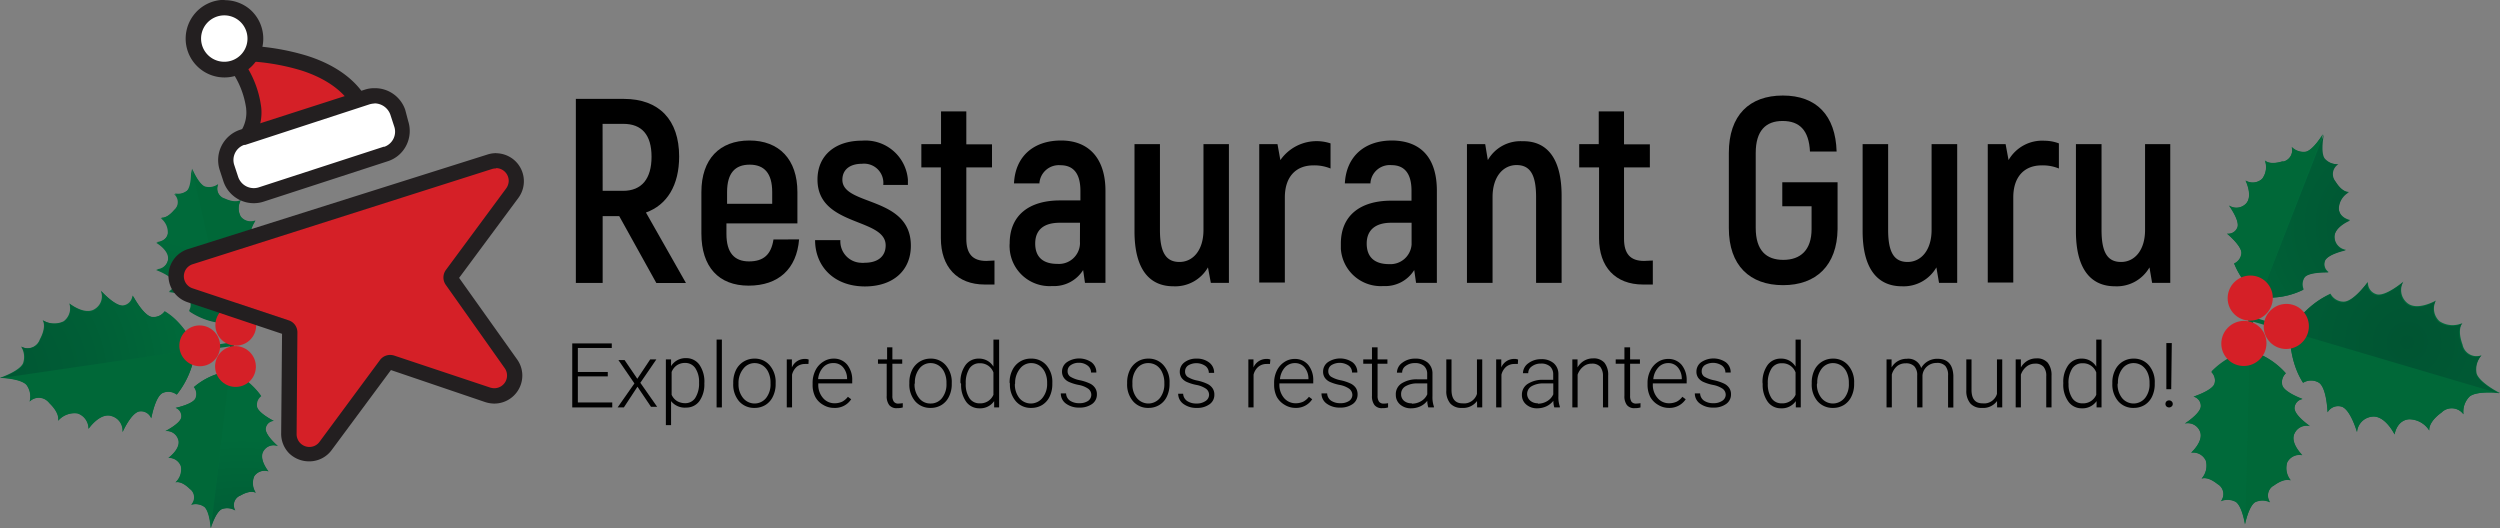 <svg id="Слой_1" data-name="Слой 1" xmlns="http://www.w3.org/2000/svg" xmlns:xlink="http://www.w3.org/1999/xlink" viewBox="0 0 312.45 66"><rect x="0" y="0" width="312.45" height="66" fill="#808080" stroke="none"/><defs><style>.cls-1{fill:#006a3a;}.cls-2{fill:url(#Безымянный_градиент);}.cls-3{fill:#006838;}.cls-4{fill:url(#Безымянный_градиент_2);}.cls-5{fill:url(#Безымянный_градиент_3);}.cls-6{fill:#d52027;}.cls-7{fill:url(#Безымянный_градиент_4);}.cls-8{fill:url(#Безымянный_градиент_5);}.cls-9{fill:url(#Безымянный_градиент_6);}.cls-10{fill:#231f20;}.cls-11{fill:#fff;}</style><radialGradient id="Безымянный_градиент" cx="1436.7" cy="2423.66" r="22.44" gradientTransform="matrix(-0.85, -0.67, 0.68, -0.86, -128.49, 3075)" gradientUnits="userSpaceOnUse"><stop offset="0" stop-color="#005432"/><stop offset="0.56" stop-color="#005e36"/><stop offset="1" stop-color="#006a3a"/></radialGradient><radialGradient id="Безымянный_градиент_2" cx="5338.78" cy="1999.81" r="22.44" gradientTransform="matrix(1.04, 0.34, -0.34, 1.04, -4566.59, -3821.34)" xlink:href="#Безымянный_градиент"/><radialGradient id="Безымянный_градиент_3" cx="4163.84" cy="3729.22" r="28.16" gradientTransform="matrix(0, 1.09, 1.09, -0.01, -3763.9, -4458.45)" xlink:href="#Безымянный_градиент"/><radialGradient id="Безымянный_градиент_4" cx="5138.97" cy="-285.56" r="20.28" gradientTransform="matrix(0.94, -0.54, -0.55, -0.95, -4970.92, 2555.53)" xlink:href="#Безымянный_градиент"/><radialGradient id="Безымянный_градиент_5" cx="937.53" cy="3270.32" r="20.28" gradientTransform="matrix(-1.07, 0.19, 0.19, 1.08, 412.17, -3633)" xlink:href="#Безымянный_градиент"/><radialGradient id="Безымянный_градиент_6" cx="3977.4" cy="-856.26" r="25.46" gradientTransform="matrix(-0.16, 1.08, -1.08, -0.16, -291.89, -4384.83)" xlink:href="#Безымянный_градиент"/></defs><title>pt_black_xmas</title><path class="cls-1" d="M291.18,34.09a1.2,1.2,0,0,1-.48-1.37c.27-.9,2.65-1.42,2.65-1.42a1.66,1.66,0,0,1-1.44-1.49c-.18-1.37,1.92-2.24,1.92-2.24s-1.4-.27-1.41-1.52a2.42,2.42,0,0,1,1.24-2s-.79.13-1.7-1.32a1.43,1.43,0,0,1,.13-2,1.33,1.33,0,0,1,.19-.14,2.07,2.07,0,0,1-1.73-.71c-.55-.8-.13-3-.13-3h0s-1.16,1.94-2.1,2.18a2.07,2.07,0,0,1-1.78-.59,1.46,1.46,0,0,1-1,1.81l-.2,0c-1.65.49-2.15-.13-2.15-.13a2.44,2.44,0,0,1-.34,2.29,1.73,1.73,0,0,1-2.08.22s1,2,0,2.94a1.67,1.67,0,0,1-2.07.18s1.45,2,1.05,2.81a1.21,1.21,0,0,1-1.27.71s1.86,1.53,1.8,2.45a1.52,1.52,0,0,1-.91,1.28,9.38,9.38,0,0,0,3.17,4.09l-1.47,3.76.2.08h0l.21.08,1.41-3.8a9.32,9.32,0,0,0,5.16-1,1.55,1.55,0,0,1,.16-1.55C288.76,34,291.18,34.09,291.18,34.09Z" transform="translate(-0.13 -0.08)"/><path class="cls-2" d="M290.57,16.87s-.45,2.21.09,3a2.08,2.08,0,0,0,1.73.73,1.45,1.45,0,0,0-.48,2,.83.83,0,0,0,.13.18c.9,1.46,1.68,1.33,1.68,1.33a2.43,2.43,0,0,0-1.28,2c0,1.25,1.4,1.54,1.4,1.54s-2.1.84-1.95,2.22a1.67,1.67,0,0,0,1.43,1.5s-2.39.49-2.67,1.4a1.19,1.19,0,0,0,.47,1.37s-2.42-.09-3,.63A1.52,1.52,0,0,0,288,36.3a9.7,9.7,0,0,1-5.38.91" transform="translate(-0.13 -0.08)"/><path class="cls-1" d="M296.08,35.3a1.47,1.47,0,0,0,1,1.53c1.1.43,3.43-1.56,3.43-1.56a2.09,2.09,0,0,0,.37,2.58c1.23,1.22,3.69-.21,3.69-.21a2.16,2.16,0,0,0,.44,2.58,3,3,0,0,0,2.89.23s-.74.68,0,2.7A1.79,1.79,0,0,0,310,44.56l.28-.08a2.66,2.66,0,0,0-.62,2.28c.37,1.17,2.9,2.44,2.9,2.44h0s-2.82-.33-3.78.43a2.67,2.67,0,0,0-.77,2.23,1.81,1.81,0,0,0-2.53-.41,1.86,1.86,0,0,0-.22.19c-1.75,1.27-1.52,2.25-1.52,2.25a3,3,0,0,0-2.53-1.41c-1.57.13-1.81,1.9-1.81,1.9s-1.23-2.54-2.93-2.21a2.1,2.1,0,0,0-1.77,1.91s-.83-2.94-2-3.2a1.52,1.52,0,0,0-1.68.73s-.09-3-1.06-3.69a1.9,1.9,0,0,0-2,0,11.75,11.75,0,0,1-1.64-6.31l-4.86-1.41.08-.25h0l.08-.27,4.84,1.5a12,12,0,0,1,4.93-4.4,1.86,1.86,0,0,0,1.66,1C294.3,37.77,296.08,35.3,296.08,35.3Z" transform="translate(-0.13 -0.08)"/><path class="cls-3" d="M312.57,49.2s-2.82-.33-3.78.43a2.67,2.67,0,0,0-.77,2.23,1.81,1.81,0,0,0-2.53-.41,1.86,1.86,0,0,0-.22.19c-1.75,1.27-1.52,2.25-1.52,2.25a3,3,0,0,0-2.53-1.41c-1.57.13-1.81,1.9-1.81,1.9s-1.23-2.54-2.93-2.21a2.08,2.08,0,0,0-1.76,1.91s-.83-2.94-2-3.2a1.52,1.52,0,0,0-1.68.73s-.09-3-1.06-3.69a1.9,1.9,0,0,0-2,0c-1.83-2.65-1.64-6.54-1.64-6.54" transform="translate(-0.13 -0.08)"/><path class="cls-3" d="M290.44,16.85s-1.16,1.94-2.1,2.18a2.07,2.07,0,0,1-1.78-.59,1.46,1.46,0,0,1-1,1.81l-.2,0c-1.65.49-2.15-.13-2.15-.13a2.44,2.44,0,0,1-.34,2.29,1.73,1.73,0,0,1-2.08.22s1,2,0,2.94a1.67,1.67,0,0,1-2.07.18s1.45,1.95,1,2.81a1.21,1.21,0,0,1-1.27.71s1.86,1.53,1.8,2.45a1.52,1.52,0,0,1-.91,1.28,9.67,9.67,0,0,0,3.27,4.2" transform="translate(-0.13 -0.08)"/><path class="cls-1" d="M274.27,49.66a1.19,1.19,0,0,1,.91,1.13c.05.94-2,2.23-2,2.23a1.64,1.64,0,0,1,1.86.91c.61,1.24-1.07,2.74-1.07,2.74a1.73,1.73,0,0,1,1.84,1,2.43,2.43,0,0,1-.54,2.25s.69-.39,2,.67a1.43,1.43,0,0,1,.55,1.95.8.8,0,0,1-.13.19,2.14,2.14,0,0,1,1.88.1c.79.57,1.13,2.79,1.13,2.79h0s.44-2.21,1.25-2.75a2.14,2.14,0,0,1,1.88,0,1.45,1.45,0,0,1,.32-2l.2-.12c1.39-1,2.07-.61,2.07-.61a2.39,2.39,0,0,1-.44-2.26,1.74,1.74,0,0,1,1.88-.9s-1.62-1.56-.94-2.77a1.66,1.66,0,0,1,1.89-.86s-2-1.35-1.92-2.29a1.2,1.2,0,0,1,1-1.09s-2.28-.82-2.53-1.71a1.53,1.53,0,0,1,.44-1.5,9.3,9.3,0,0,0-4.37-2.8l.13-4h-.44l-.06,4a9.6,9.6,0,0,0-4.55,2.65,1.5,1.5,0,0,1,.38,1.52C276.57,48.92,274.27,49.66,274.27,49.66Z" transform="translate(-0.13 -0.08)"/><path class="cls-3" d="M280.72,65.58s.44-2.21,1.25-2.75a2.14,2.14,0,0,1,1.88,0,1.45,1.45,0,0,1,.32-2l.2-.12c1.39-1,2.07-.61,2.07-.61a2.39,2.39,0,0,1-.44-2.26,1.74,1.74,0,0,1,1.88-.9s-1.62-1.56-.94-2.77a1.66,1.66,0,0,1,1.89-.86s-2-1.35-1.92-2.29a1.2,1.2,0,0,1,1-1.09s-2.28-.82-2.53-1.71a1.53,1.53,0,0,1,.44-1.5,9.62,9.62,0,0,0-4.54-2.85" transform="translate(-0.13 -0.08)"/><path class="cls-4" d="M280.72,65.58s-.34-2.22-1.13-2.79a2.14,2.14,0,0,0-1.88-.1,1.43,1.43,0,0,0-.22-2,1.37,1.37,0,0,0-.2-.13c-1.35-1.06-2-.67-2-.67a2.43,2.43,0,0,0,.54-2.25,1.73,1.73,0,0,0-1.84-1s1.68-1.5,1.07-2.74A1.64,1.64,0,0,0,273.2,53s2.07-1.29,2-2.23a1.19,1.19,0,0,0-.91-1.13s2.3-.74,2.6-1.62a1.5,1.5,0,0,0-.38-1.52,9.94,9.94,0,0,1,4.75-2.7" transform="translate(-0.13 -0.08)"/><path class="cls-5" d="M312.49,49.26S310,48,309.6,46.83a2.66,2.66,0,0,1,.61-2.28,1.8,1.8,0,0,1-2.32-1,2.45,2.45,0,0,1-.08-.29c-.74-2,0-2.7,0-2.7a3,3,0,0,1-2.89-.23,2.16,2.16,0,0,1-.43-2.57s-2.46,1.43-3.69.21a2.09,2.09,0,0,1-.37-2.58s-2.34,2-3.44,1.56a1.5,1.5,0,0,1-1-1.53s-1.78,2.47-3,2.47a1.86,1.86,0,0,1-1.66-1c-3,1.19-5.08,4.62-5.08,4.62" transform="translate(-0.13 -0.08)"/><ellipse class="cls-6" cx="280.57" cy="43" rx="2.83" ry="2.81" transform="translate(37.13 189.1) rotate(-39.71)"/><ellipse class="cls-6" cx="281.36" cy="37.34" rx="2.83" ry="2.81" transform="translate(40.93 188.29) rotate(-39.71)"/><ellipse class="cls-6" cx="285.88" cy="40.88" rx="2.83" ry="2.81" transform="translate(39.7 192) rotate(-39.71)"/><path class="cls-1" d="M21.23,36.49a1.07,1.07,0,0,0,.61-1.16c-.12-.83-2.19-1.61-2.19-1.61a1.5,1.5,0,0,0,1.49-1.14c.33-1.2-1.43-2.25-1.43-2.25s1.28-.06,1.46-1.18a2.18,2.18,0,0,0-.88-1.9s.69.22,1.7-1a1.31,1.31,0,0,0,.15-1.85,1.06,1.06,0,0,0-.15-.15,1.88,1.88,0,0,0,1.64-.42c.6-.64.51-2.68.51-2.68h0s.78,1.89,1.59,2.23a1.89,1.89,0,0,0,1.67-.3,1.32,1.32,0,0,0,.66,1.75l.17.06c1.42.65,2,.17,2,.17a2.14,2.14,0,0,0,0,2.08,1.58,1.58,0,0,0,1.83.48s-1.16,1.67-.35,2.63a1.51,1.51,0,0,0,1.83.43s-1.6,1.61-1.36,2.41a1.1,1.1,0,0,0,1,.8s-1.86,1.12-1.93,2A1.37,1.37,0,0,0,32,37.14a8.59,8.59,0,0,1-3.37,3.26L29.4,44h-.18L29,44l-.76-3.58a8.57,8.57,0,0,1-4.48-1.53,1.37,1.37,0,0,0,0-1.41C23.4,36.75,21.23,36.49,21.23,36.49Z" transform="translate(-0.13 -0.08)"/><path class="cls-7" d="M24,21.21s.11,2-.48,2.69a1.92,1.92,0,0,1-1.64.44,1.3,1.3,0,0,1,.17,1.83,1.37,1.37,0,0,1-.17.17c-1,1.19-1.68,1-1.68,1a2.2,2.2,0,0,1,.9,1.89c-.17,1.13-1.45,1.2-1.45,1.2s1.77,1,1.45,2.24a1.5,1.5,0,0,1-1.47,1.16s2.07.74,2.21,1.58a1.09,1.09,0,0,1-.6,1.17s2.18.23,2.6,1A1.35,1.35,0,0,1,23.8,39a8.86,8.86,0,0,0,4.7,1.52" transform="translate(-0.13 -0.08)"/><path class="cls-1" d="M16.68,37a1.35,1.35,0,0,1-1.08,1.24c-1,.23-2.88-1.84-2.88-1.84a1.85,1.85,0,0,1-.67,2.25c-1.26.94-3.26-.66-3.26-.66a2,2,0,0,1-.72,2.25,2.74,2.74,0,0,1-2.62-.15s.57.71-.35,2.42A1.63,1.63,0,0,1,3,43.5l-.24-.11A2.39,2.39,0,0,1,3,45.5c-.48,1-2.9,1.81-2.9,1.81h0s2.55.06,3.32.87a2.42,2.42,0,0,1,.4,2.1,1.62,1.62,0,0,1,2.3,0,1.71,1.71,0,0,1,.18.2c1.41,1.37,1.07,2.21,1.07,2.21a2.71,2.71,0,0,1,2.45-.93,2,2,0,0,1,1.36,1.93s1.44-2.11,2.92-1.59a1.88,1.88,0,0,1,1.33,2s1.11-2.52,2.18-2.6a1.37,1.37,0,0,1,1.41.87s.48-2.71,1.42-3.16a1.74,1.74,0,0,1,1.77.2,10.75,10.75,0,0,0,2.29-5.43l4.53-.63v-.23h0v-.25l-4.52.71A10.76,10.76,0,0,0,20.7,39a1.72,1.72,0,0,1-1.62.71C18,39.43,16.68,37,16.68,37Z" transform="translate(-0.13 -0.08)"/><path class="cls-3" d="M.13,47.28s2.55.06,3.32.87a2.42,2.42,0,0,1,.4,2.1,1.62,1.62,0,0,1,2.3,0,1.71,1.71,0,0,1,.18.2c1.41,1.37,1.07,2.21,1.07,2.21a2.71,2.71,0,0,1,2.45-.93,2,2,0,0,1,1.36,1.93s1.44-2.11,2.92-1.59a1.88,1.88,0,0,1,1.33,2s1.11-2.52,2.18-2.6a1.37,1.37,0,0,1,1.41.87s.48-2.71,1.42-3.16a1.74,1.74,0,0,1,1.77.2,11.06,11.06,0,0,0,2.31-5.63" transform="translate(-0.13 -0.08)"/><path class="cls-3" d="M24.13,21.21s.78,1.89,1.59,2.23a1.89,1.89,0,0,0,1.67-.3,1.32,1.32,0,0,0,.66,1.75l.17.06c1.42.65,2,.17,2,.17a2.14,2.14,0,0,0,0,2.08,1.58,1.58,0,0,0,1.83.48s-1.16,1.67-.35,2.63a1.51,1.51,0,0,0,1.83.43s-1.59,1.55-1.35,2.35a1.1,1.1,0,0,0,1,.8s-1.86,1.12-1.93,2A1.37,1.37,0,0,0,32,37.14a8.75,8.75,0,0,1-3.52,3.33" transform="translate(-0.13 -0.08)"/><path class="cls-1" d="M34.32,52.67a1.08,1.08,0,0,0-1,.89c-.17.84,1.52,2.26,1.52,2.26a1.46,1.46,0,0,0-1.77.57c-.71,1,.59,2.59.59,2.59a1.56,1.56,0,0,0-1.77.62,2.17,2.17,0,0,0,.2,2.08s-.58-.44-1.92.33a1.31,1.31,0,0,0-.76,1.68,1.14,1.14,0,0,0,.1.19,1.94,1.94,0,0,0-1.69-.16c-.78.41-1.37,2.36-1.37,2.36h0s-.11-2-.77-2.63A1.91,1.91,0,0,0,24,63.17a1.31,1.31,0,0,0,0-1.85l-.18-.15c-1.12-1.09-1.78-.8-1.78-.8a2.18,2.18,0,0,0,.69-2,1.59,1.59,0,0,0-1.57-1.06s1.65-1.18,1.21-2.35a1.51,1.51,0,0,0-1.59-1s2-1,2-1.8a1.09,1.09,0,0,0-.72-1.1s2.14-.44,2.49-1.2a1.39,1.39,0,0,0-.2-1.4,8.4,8.4,0,0,1,4.27-1.94L29,42.9h.4L29,46.51a8.81,8.81,0,0,1,3.73,3,1.36,1.36,0,0,0-.53,1.31C32.36,51.71,34.32,52.67,34.32,52.67Z" transform="translate(-0.13 -0.08)"/><path class="cls-3" d="M26.49,66.07s-.11-2-.77-2.63a1.91,1.91,0,0,0-1.67-.28,1.31,1.31,0,0,0,0-1.85l-.18-.15c-1.12-1.09-1.78-.8-1.78-.8a2.18,2.18,0,0,0,.69-2,1.59,1.59,0,0,0-1.57-1.06s1.65-1.18,1.21-2.35a1.51,1.51,0,0,0-1.59-1s2-1,2-1.8a1.09,1.09,0,0,0-.72-1.1s2.14-.44,2.49-1.2a1.39,1.39,0,0,0-.2-1.4,8.66,8.66,0,0,1,4.44-2" transform="translate(-0.13 -0.08)"/><path class="cls-8" d="M26.49,66.07s.59-2,1.37-2.36a1.94,1.94,0,0,1,1.69.16A1.29,1.29,0,0,1,30,62.09l.2-.09c1.34-.77,1.92-.33,1.92-.33a2.17,2.17,0,0,1-.2-2.08A1.56,1.56,0,0,1,33.7,59s-1.3-1.57-.6-2.59a1.48,1.48,0,0,1,1.78-.57s-1.69-1.42-1.52-2.26a1.08,1.08,0,0,1,1-.89s-2-1-2.1-1.79a1.35,1.35,0,0,1,.52-1.3,9,9,0,0,0-3.89-3" transform="translate(-0.13 -0.08)"/><path class="cls-9" d="M.19,47.34s2.42-.81,2.9-1.8a2.41,2.41,0,0,0-.25-2.12,1.63,1.63,0,0,0,2.21-.64,2.56,2.56,0,0,0,.11-.24c.92-1.71.35-2.42.35-2.42a2.74,2.74,0,0,0,2.62.17,2,2,0,0,0,.72-2.21s2,1.6,3.26.67a1.87,1.87,0,0,0,.67-2.3s1.83,2.08,2.88,1.84a1.35,1.35,0,0,0,1.12-1.21s1.27,2.45,2.32,2.6a1.73,1.73,0,0,0,1.62-.7c2.54,1.45,3.93,4.78,3.93,4.78" transform="translate(-0.13 -0.08)"/><ellipse class="cls-6" cx="29.56" cy="45.89" rx="2.54" ry="2.56" transform="translate(-23.25 31.51) rotate(-42.03)"/><ellipse class="cls-6" cx="29.6" cy="40.73" rx="2.54" ry="2.56" transform="translate(-19.79 30.21) rotate(-42.03)"/><ellipse class="cls-6" cx="25.09" cy="43.31" rx="2.54" ry="2.56" transform="translate(-22.67 27.85) rotate(-42.03)"/><path class="cls-6" d="M38.77,56.83a2.53,2.53,0,0,1-2.55-2.56l.11-12.69a.62.62,0,0,0-.44-.61l-12-4a2.53,2.53,0,0,1,0-4.83L61.35,20.3a2.59,2.59,0,0,1,.78-.12,2.55,2.55,0,0,1,2.26,1.41,2.5,2.5,0,0,1-.23,2.65l-7.55,10.2a.66.66,0,0,0,0,.74L64,45.51a2.48,2.48,0,0,1,.19,2.63A2.5,2.5,0,0,1,61.1,49.4l-12-4H48.9a.64.64,0,0,0-.51.26L40.77,55.8A2.46,2.46,0,0,1,38.77,56.83Z" transform="translate(-0.13 -0.08)"/><path class="cls-10" d="M62.13,21.09a1.6,1.6,0,0,1,1.58,1.61,1.66,1.66,0,0,1-.32.93l-7.54,10.2a1.59,1.59,0,0,0,0,1.86L63.2,46.08a1.59,1.59,0,0,1-1.28,2.52,1.88,1.88,0,0,1-.52-.08l-12-4a1.81,1.81,0,0,0-.51-.08,1.58,1.58,0,0,0-1.28.65l-7.54,10.2a1.55,1.55,0,0,1-1.27.65,1.6,1.6,0,0,1-1.6-1.58v0l.1-12.69a1.57,1.57,0,0,0-1.11-1.56l-12-4a1.58,1.58,0,0,1-1-2,1.56,1.56,0,0,1,1-1L61.63,21.2a1.68,1.68,0,0,1,.5-.07m0-1.91h0a3.57,3.57,0,0,0-1.07.17L23.63,31.21a3.49,3.49,0,0,0-.06,6.64L35.38,41.8l-.11,12.46a3.48,3.48,0,0,0,1,2.48,3.58,3.58,0,0,0,2.51,1,3.46,3.46,0,0,0,2.8-1.41l7.41-10,11.77,4a3.87,3.87,0,0,0,1.12.19A3.51,3.51,0,0,0,65.41,47,3.46,3.46,0,0,0,64.76,45L57.51,34.81l7.41-10a3.5,3.5,0,0,0-.73-4.89,3.56,3.56,0,0,0-2.06-.69Z" transform="translate(-0.13 -0.08)"/><path class="cls-6" d="M32,18.29A1,1,0,0,1,31,17.24a1,1,0,0,1,.12-.41,5.32,5.32,0,0,0,.7-3.2,11.74,11.74,0,0,0-2-5.34,1,1,0,0,1,.28-1.39,1,1,0,0,1,.5-.16h0A28.84,28.84,0,0,1,38.11,8c5.75,1.83,7,5.18,7.11,5.32a1,1,0,0,1,0,.77.89.89,0,0,1-.58.49l-12.33,3.7A.87.87,0,0,1,32,18.29Z" transform="translate(-0.13 -0.08)"/><path class="cls-10" d="M30.52,7.71a27.81,27.81,0,0,1,7.25,1.17c5.36,1.71,6.48,4.74,6.48,4.74l-12.33,3.7a6.12,6.12,0,0,0,.86-3.79,12.68,12.68,0,0,0-2.27-5.82m0-1.93A1.92,1.92,0,0,0,28.57,7.7,1.9,1.9,0,0,0,29,8.86a10.86,10.86,0,0,1,1.9,4.8.08.08,0,0,0,0,.07,4.29,4.29,0,0,1-.57,2.6,1.92,1.92,0,0,0,1.66,2.92,1.55,1.55,0,0,0,.56-.08l12.33-3.7a1.92,1.92,0,0,0,1.29-2.4s0-.08,0-.12c-.14-.41-1.62-4-7.7-5.91a29.72,29.72,0,0,0-7.83-1.26Z" transform="translate(-0.13 -0.08)"/><path class="cls-11" d="M31.85,24.56A3,3,0,0,1,29,22.48l-.47-1.39a3,3,0,0,1,1.89-3.79l0,0L46,12.22a2.72,2.72,0,0,1,.94-.15,3,3,0,0,1,2.85,2l.47,1.44a3,3,0,0,1-.17,2.31,3,3,0,0,1-1.76,1.5L32.78,24.41A3,3,0,0,1,31.85,24.56Z" transform="translate(-0.13 -0.08)"/><path class="cls-10" d="M46.92,13a2.11,2.11,0,0,1,2,1.42l.47,1.44a2,2,0,0,1-1.21,2.56l-.1,0L32.49,23.49a2.06,2.06,0,0,1-2.6-1.32l-.47-1.43a2,2,0,0,1,1.22-2.55l.14,0,15.5-5.06a2.32,2.32,0,0,1,.64-.11m0-1.92h0a3.75,3.75,0,0,0-1.24.2l-15.55,5a4,4,0,0,0-2.55,5l.47,1.44a4,4,0,0,0,5,2.55L48.6,20.23a3.92,3.92,0,0,0,2.32-2,4,4,0,0,0,.23-3l-.38-1.44a4,4,0,0,0-3.85-2.69Z" transform="translate(-0.13 -0.08)"/><path class="cls-11" d="M28.21,8.79a3.87,3.87,0,0,1,0-7.74h0a3.9,3.9,0,0,1,2.48.9,3.86,3.86,0,0,1-2.47,6.84Z" transform="translate(-0.13 -0.08)"/><path class="cls-10" d="M28.2,2a2.9,2.9,0,1,1-2.23,1A2.93,2.93,0,0,1,28.2,2m0-1.94h0a4.85,4.85,0,1,0,3.12,1.15A4.88,4.88,0,0,0,28.2.1Z" transform="translate(-0.13 -0.08)"/><path d="M77.52,27.09H75.45v8.35H72.1v-23h6c4.41,0,6.91,2.63,6.91,7.2,0,3.59-1.51,6.06-4.15,7l5,8.81H82.16Zm-2.07-3.16H78c2.34,0,3.56-1.52,3.56-4.26s-1.22-4.11-3.52-4.11h-2.6Z" transform="translate(-0.13 -0.08)"/><path d="M100,30c-.3,3.68-2.56,5.78-6.31,5.78s-5.9-2.36-5.9-6.51V24.09c0-4.13,2.28-6.45,6-6.45s6,2.36,6,6.45V28H90.92v1.32c0,2.36,1,3.43,2.82,3.43s2.77-.85,3.06-2.74Zm-9-5.93v1.48h5.64V24.09c0-2.37-1-3.43-2.82-3.43S91,21.71,91,24.09Z" transform="translate(-0.13 -0.08)"/><path d="M102,30.09h3.16a2.68,2.68,0,0,0,2.51,2.83h.06a1.77,1.77,0,0,0,.46,0c1.68,0,2.63-.82,2.63-2.17,0-3.49-8.52-2.31-8.52-8.23,0-3,2.2-4.86,5.56-4.86a5.32,5.32,0,0,1,5.74,4.87c0,.22,0,.44,0,.66h-3.08a2.4,2.4,0,0,0-2.13-2.64,2.44,2.44,0,0,0-.54,0c-1.52,0-2.44.75-2.44,2,0,3.3,8.56,2,8.56,8.24,0,3.06-2.17,5.09-5.77,5.09C104.28,35.86,102,33.3,102,30.09Z" transform="translate(-0.13 -0.08)"/><path d="M124.42,32.64v3h-1.21c-3.45,0-5.49-2.2-5.49-5.78V21h-2.44V18.09h2.46V14h3.16v4.12h3.21V21H120.9v8.92c0,1.88.78,2.77,2.49,2.77Z" transform="translate(-0.13 -0.08)"/><path d="M138.29,23.92V35.43h-2.56l-.23-1.6a4.29,4.29,0,0,1-3.86,2,5,5,0,0,1-5.32-4.64v-.06a3.31,3.31,0,0,1,0-.63c0-3.55,2.47-5.37,6.29-5.37h2.55v-1.2c0-2-.75-3.2-2.5-3.2a2.43,2.43,0,0,0-2.62,2.2h0V23h-3.18c.15-3.32,2.39-5.36,5.89-5.36S138.29,19.93,138.29,23.92Zm-3.18,4h-2.53c-2,0-3.07.89-3.07,2.6s1,2.54,2.77,2.54a2.63,2.63,0,0,0,2.82-2.41h0a2,2,0,0,0,0-.35Z" transform="translate(-0.13 -0.08)"/><path d="M153.72,18.09V35.43h-2.26l-.36-1.93a4.72,4.72,0,0,1-4.32,2.36c-3,0-4.86-2.13-4.86-6.87V18.09h3.18V28.82c0,2.82.76,4,2.44,4s3-1.45,3-4V18.09Z" transform="translate(-0.13 -0.08)"/><path d="M166.42,18v3.14a5.29,5.29,0,0,0-2.15-.39c-2.17,0-3.56,1.42-3.56,4V35.39h-3.2V18.09h2.28l.36,2A5.52,5.52,0,0,1,166.42,18Z" transform="translate(-0.13 -0.08)"/><path d="M179.71,23.92V35.43h-2.6l-.23-1.6a4.26,4.26,0,0,1-3.85,2,5,5,0,0,1-5.32-4.65h0v-.65c0-3.55,2.47-5.37,6.29-5.37h2.54V23.92c0-2-.76-3.2-2.5-3.2a2.42,2.42,0,0,0-2.63,2.19V23h-3.2c.17-3.32,2.41-5.36,5.9-5.36C177.82,17.67,179.71,19.93,179.71,23.92Zm-3.19,4H174c-1.94,0-3.06.89-3.06,2.6s1,2.57,2.79,2.57a2.65,2.65,0,0,0,2.82-2.44V27.92Z" transform="translate(-0.13 -0.08)"/><path d="M195.3,24.54V35.43h-3.19V24.71c0-2.82-.76-4-2.44-4s-3,1.45-3,4V35.43h-3.2V18.09h2.28l.33,2a4.69,4.69,0,0,1,4.32-2.36C193.42,17.67,195.3,19.8,195.3,24.54Z" transform="translate(-0.13 -0.08)"/><path d="M206.7,32.64v3h-1.22c-3.46,0-5.5-2.2-5.5-5.78V21H197.5V18.09h2.44V14h3.16v4.12h3.23V21H203.1v8.92c0,1.88.79,2.77,2.5,2.77Z" transform="translate(-0.13 -0.08)"/><path d="M216.2,28.59v-9.4c0-4.71,2.57-7.17,6.75-7.17s6.59,2.46,6.72,7h-3.33c-.13-2.68-1.32-3.82-3.42-3.82s-3.36,1.21-3.36,4v9.36c0,2.82,1.31,4,3.45,4s3.53-1.22,3.53-3.85V25.86h-3.66v-3h6.91v5.86c-.06,4.52-2.66,7-6.81,7S216.2,33.27,216.2,28.59Z" transform="translate(-0.13 -0.08)"/><path d="M244.74,18.09V35.43h-2.27l-.33-1.93a4.72,4.72,0,0,1-4.31,2.36c-3,0-4.91-2.13-4.91-6.9V18.09h3.19V28.82c0,2.82.76,4,2.43,4s3-1.45,3-4V18.09Z" transform="translate(-0.13 -0.08)"/><path d="M257.45,18v3.14a5.26,5.26,0,0,0-2.15-.39c-2.17,0-3.55,1.42-3.55,4V35.39h-3.19V18.09h2.23l.37,2a4.84,4.84,0,0,1,4.51-2.42A5.11,5.11,0,0,1,257.45,18Z" transform="translate(-0.13 -0.08)"/><path d="M271.37,18.09V35.43H269.1l-.33-1.93a4.7,4.7,0,0,1-4.31,2.36c-3,0-4.88-2.13-4.88-6.87V18.09h3.2V28.82c0,2.82.75,4,2.44,4s3-1.45,3-4V18.09Z" transform="translate(-0.13 -0.08)"/><path d="M76.09,47.12H72.35v3.26h4.3V51h-5V43h4.94v.57H72.35v3h3.74Z" transform="translate(-0.13 -0.08)"/><path d="M79.78,47.42,81.39,45h.77l-2,2.92,2.1,3h-.77l-1.69-2.51L78.1,51h-.78l2.1-3-2-2.92h.77Z" transform="translate(-0.13 -0.08)"/><path d="M88.16,48a3.6,3.6,0,0,1-.62,2.21,2,2,0,0,1-1.64.81A2.19,2.19,0,0,1,84,50.21v3h-.65V45H84l0,.84a2.12,2.12,0,0,1,1.86-1,2,2,0,0,1,1.67.81A3.7,3.7,0,0,1,88.16,48Zm-.66-.11a3.08,3.08,0,0,0-.47-1.8,1.51,1.51,0,0,0-1.3-.65,1.79,1.79,0,0,0-1,.29,1.82,1.82,0,0,0-.66.84v2.85a1.77,1.77,0,0,0,.67.78,2,2,0,0,0,1,.27A1.48,1.48,0,0,0,87,49.85,3.32,3.32,0,0,0,87.5,47.93Z" transform="translate(-0.13 -0.08)"/><path d="M90.35,51h-.66V42.52h.66Z" transform="translate(-0.13 -0.08)"/><path d="M91.77,47.9a3.53,3.53,0,0,1,.33-1.55,2.54,2.54,0,0,1,2.31-1.45,2.43,2.43,0,0,1,1.92.84,3.18,3.18,0,0,1,.74,2.2v.14a3.43,3.43,0,0,1-.34,1.55,2.47,2.47,0,0,1-.93,1.06,2.55,2.55,0,0,1-1.38.37,2.48,2.48,0,0,1-1.92-.83,3.19,3.19,0,0,1-.73-2.2Zm.66.18A2.65,2.65,0,0,0,93,49.82a1.85,1.85,0,0,0,2.88,0,2.74,2.74,0,0,0,.55-1.8V47.9a3,3,0,0,0-.25-1.25,2,2,0,0,0-.71-.88,1.85,1.85,0,0,0-1-.31,1.76,1.76,0,0,0-1.43.69A2.79,2.79,0,0,0,92.43,48Z" transform="translate(-0.13 -0.08)"/><path d="M101.17,45.57a3.19,3.19,0,0,0-.45,0,1.61,1.61,0,0,0-1,.34,1.9,1.9,0,0,0-.6,1V51h-.66V45h.64l0,1a1.74,1.74,0,0,1,1.67-1.06,1,1,0,0,1,.43.08Z" transform="translate(-0.13 -0.08)"/><path d="M104.4,51.06a2.56,2.56,0,0,1-1.37-.37,2.51,2.51,0,0,1-1-1,3.22,3.22,0,0,1-.34-1.5v-.23a3.48,3.48,0,0,1,.33-1.54A2.64,2.64,0,0,1,103,45.3a2.33,2.33,0,0,1,1.29-.4,2.14,2.14,0,0,1,1.71.74,3,3,0,0,1,.64,2V48h-4.24v.12a2.48,2.48,0,0,0,.58,1.69,1.86,1.86,0,0,0,1.46.67,2.27,2.27,0,0,0,.93-.19,2.2,2.2,0,0,0,.73-.62l.41.31A2.39,2.39,0,0,1,104.4,51.06Zm-.12-5.6A1.65,1.65,0,0,0,103,46a2.48,2.48,0,0,0-.62,1.46H106V47.4a2.2,2.2,0,0,0-.49-1.4A1.5,1.5,0,0,0,104.28,45.46Z" transform="translate(-0.13 -0.08)"/><path d="M111.66,43.49V45h1.23v.54h-1.23v4a1.24,1.24,0,0,0,.18.74.67.67,0,0,0,.59.24,5.17,5.17,0,0,0,.53-.05l0,.53a2.2,2.2,0,0,1-.7.09,1.16,1.16,0,0,1-1-.39,1.82,1.82,0,0,1-.31-1.16v-4h-1.09V45H111V43.49Z" transform="translate(-0.13 -0.08)"/><path d="M113.78,47.9a3.53,3.53,0,0,1,.33-1.55,2.54,2.54,0,0,1,2.31-1.45,2.43,2.43,0,0,1,1.92.84,3.18,3.18,0,0,1,.74,2.2v.14a3.43,3.43,0,0,1-.34,1.55,2.47,2.47,0,0,1-.93,1.06,2.55,2.55,0,0,1-1.38.37,2.47,2.47,0,0,1-1.92-.83,3.19,3.19,0,0,1-.73-2.2Zm.65.18a2.65,2.65,0,0,0,.56,1.74,1.74,1.74,0,0,0,1.44.69,1.76,1.76,0,0,0,1.44-.69,2.74,2.74,0,0,0,.55-1.8V47.9a3,3,0,0,0-.25-1.25,2,2,0,0,0-.71-.88,1.85,1.85,0,0,0-1-.31,1.74,1.74,0,0,0-1.43.69,2.8,2.8,0,0,0-.56,1.81Z" transform="translate(-0.13 -0.08)"/><path d="M120.17,47.93a3.56,3.56,0,0,1,.62-2.21,2,2,0,0,1,1.67-.82,2.07,2.07,0,0,1,1.83,1V42.52H125V51h-.62l0-.79a2.11,2.11,0,0,1-1.85.9,2,2,0,0,1-1.65-.82,3.6,3.6,0,0,1-.63-2.23Zm.66.11a3.08,3.08,0,0,0,.46,1.8,1.48,1.48,0,0,0,1.28.65,1.77,1.77,0,0,0,1.72-1.07V46.63a1.75,1.75,0,0,0-1.71-1.15,1.48,1.48,0,0,0-1.29.65A3.34,3.34,0,0,0,120.83,48Z" transform="translate(-0.13 -0.08)"/><path d="M126.31,47.9a3.4,3.4,0,0,1,.34-1.55A2.51,2.51,0,0,1,129,44.9a2.43,2.43,0,0,1,1.92.84,3.18,3.18,0,0,1,.73,2.2v.14a3.56,3.56,0,0,1-.33,1.55,2.47,2.47,0,0,1-.93,1.06,2.59,2.59,0,0,1-1.38.37,2.45,2.45,0,0,1-1.92-.83,3.2,3.2,0,0,1-.74-2.2Zm.66.18a2.7,2.7,0,0,0,.55,1.74,1.86,1.86,0,0,0,2.89,0A2.74,2.74,0,0,0,131,48V47.9a3,3,0,0,0-.25-1.25,2.09,2.09,0,0,0-.71-.88,1.85,1.85,0,0,0-1-.31,1.74,1.74,0,0,0-1.43.69A2.8,2.8,0,0,0,127,48Z" transform="translate(-0.13 -0.08)"/><path d="M136.52,49.44a.94.94,0,0,0-.39-.78,3.07,3.07,0,0,0-1.18-.47,5.48,5.48,0,0,1-1.23-.38,1.56,1.56,0,0,1-.64-.53,1.34,1.34,0,0,1-.22-.76,1.44,1.44,0,0,1,.59-1.16,2.74,2.74,0,0,1,3.1,0,1.56,1.56,0,0,1,.6,1.28h-.66a1.06,1.06,0,0,0-.43-.87,1.74,1.74,0,0,0-1.1-.35,1.71,1.71,0,0,0-1,.29.87.87,0,0,0-.4.75.8.8,0,0,0,.33.69,3.58,3.58,0,0,0,1.19.45,5.58,5.58,0,0,1,1.3.43,1.58,1.58,0,0,1,.63.56,1.38,1.38,0,0,1,.21.78,1.43,1.43,0,0,1-.6,1.2,2.63,2.63,0,0,1-1.59.45,2.69,2.69,0,0,1-1.68-.5,1.55,1.55,0,0,1-.64-1.27h.66a1.14,1.14,0,0,0,.48.9,2,2,0,0,0,1.18.32,1.87,1.87,0,0,0,1.11-.3A.93.93,0,0,0,136.52,49.44Z" transform="translate(-0.13 -0.08)"/><path d="M141,47.9a3.53,3.53,0,0,1,.33-1.55,2.55,2.55,0,0,1,.94-1.06,2.47,2.47,0,0,1,1.37-.39,2.43,2.43,0,0,1,1.92.84,3.13,3.13,0,0,1,.74,2.2v.14a3.56,3.56,0,0,1-.33,1.55,2.43,2.43,0,0,1-.94,1.06,2.54,2.54,0,0,1-1.37.37,2.45,2.45,0,0,1-1.92-.83A3.2,3.2,0,0,1,141,48Zm.66.18a2.65,2.65,0,0,0,.55,1.74,1.86,1.86,0,0,0,2.89,0,2.8,2.8,0,0,0,.55-1.8V47.9a3,3,0,0,0-.26-1.25,2,2,0,0,0-.7-.88,1.88,1.88,0,0,0-1.05-.31,1.76,1.76,0,0,0-1.43.69,2.79,2.79,0,0,0-.55,1.81Z" transform="translate(-0.13 -0.08)"/><path d="M151.24,49.44a.94.94,0,0,0-.39-.78,3.14,3.14,0,0,0-1.18-.47,5.48,5.48,0,0,1-1.23-.38,1.59,1.59,0,0,1-.65-.53,1.33,1.33,0,0,1-.21-.76,1.44,1.44,0,0,1,.59-1.16,2.39,2.39,0,0,1,1.5-.46,2.47,2.47,0,0,1,1.6.5,1.56,1.56,0,0,1,.6,1.28h-.66a1.07,1.07,0,0,0-.44-.87,2,2,0,0,0-2.14-.06.89.89,0,0,0-.39.75.8.8,0,0,0,.33.69,3.49,3.49,0,0,0,1.19.45,5.64,5.64,0,0,1,1.29.43,1.61,1.61,0,0,1,.64.56,1.38,1.38,0,0,1,.21.78,1.41,1.41,0,0,1-.61,1.2,2.57,2.57,0,0,1-1.58.45,2.69,2.69,0,0,1-1.68-.5,1.56,1.56,0,0,1-.65-1.27H148a1.17,1.17,0,0,0,.49.9,2,2,0,0,0,1.18.32,1.87,1.87,0,0,0,1.11-.3A.93.93,0,0,0,151.24,49.44Z" transform="translate(-0.13 -0.08)"/><path d="M158.85,45.57a3.15,3.15,0,0,0-.44,0,1.59,1.59,0,0,0-1,.34,1.85,1.85,0,0,0-.61,1V51h-.65V45h.64v1a1.76,1.76,0,0,1,1.67-1.06,1,1,0,0,1,.44.08Z" transform="translate(-0.13 -0.08)"/><path d="M162.08,51.06a2.58,2.58,0,0,1-1.37-.37,2.65,2.65,0,0,1-1-1,3.34,3.34,0,0,1-.34-1.5v-.23a3.48,3.48,0,0,1,.33-1.54,2.66,2.66,0,0,1,.93-1.08,2.28,2.28,0,0,1,1.28-.4,2.16,2.16,0,0,1,1.72.74,3,3,0,0,1,.63,2V48h-4.23v.12a2.52,2.52,0,0,0,.57,1.69,1.88,1.88,0,0,0,1.46.67,2.27,2.27,0,0,0,.93-.19,2.11,2.11,0,0,0,.73-.62l.41.31A2.39,2.39,0,0,1,162.08,51.06Zm-.12-5.6a1.67,1.67,0,0,0-1.25.55,2.54,2.54,0,0,0-.61,1.46h3.56V47.4a2.2,2.2,0,0,0-.49-1.4A1.52,1.52,0,0,0,162,45.46Z" transform="translate(-0.13 -0.08)"/><path d="M169.15,49.44a1,1,0,0,0-.4-.78,3.07,3.07,0,0,0-1.18-.47,5.65,5.65,0,0,1-1.23-.38,1.56,1.56,0,0,1-.64-.53,1.33,1.33,0,0,1-.21-.76,1.43,1.43,0,0,1,.58-1.16,2.74,2.74,0,0,1,3.1,0,1.56,1.56,0,0,1,.6,1.28h-.66a1.06,1.06,0,0,0-.43-.87,2,2,0,0,0-2.14-.06.87.87,0,0,0-.4.75.8.8,0,0,0,.33.69,3.68,3.68,0,0,0,1.19.45,5.58,5.58,0,0,1,1.3.43,1.69,1.69,0,0,1,.64.56,1.46,1.46,0,0,1,.2.78,1.43,1.43,0,0,1-.6,1.2,2.61,2.61,0,0,1-1.59.45,2.69,2.69,0,0,1-1.68-.5,1.55,1.55,0,0,1-.64-1.27H166a1.14,1.14,0,0,0,.48.9,2,2,0,0,0,1.18.32,1.87,1.87,0,0,0,1.11-.3A.94.94,0,0,0,169.15,49.44Z" transform="translate(-0.13 -0.08)"/><path d="M172.3,43.49V45h1.23v.54H172.3v4a1.24,1.24,0,0,0,.18.74.69.69,0,0,0,.59.24c.11,0,.29,0,.54-.05l0,.53a2.16,2.16,0,0,1-.7.09,1.16,1.16,0,0,1-1-.39,1.82,1.82,0,0,1-.31-1.16v-4h-1.09V45h1.09V43.49Z" transform="translate(-0.13 -0.08)"/><path d="M178.64,51a2.92,2.92,0,0,1-.13-.83,2.34,2.34,0,0,1-.88.7,2.73,2.73,0,0,1-1.13.24,2,2,0,0,1-1.39-.48,1.55,1.55,0,0,1-.53-1.2A1.58,1.58,0,0,1,175.3,48a3.48,3.48,0,0,1,2-.51h1.2v-.67a1.3,1.3,0,0,0-.4-1,1.62,1.62,0,0,0-1.14-.36,1.82,1.82,0,0,0-1.14.35,1,1,0,0,0-.45.85h-.65a1.53,1.53,0,0,1,.65-1.23A2.58,2.58,0,0,1,177,44.9a2.33,2.33,0,0,1,1.57.5,1.78,1.78,0,0,1,.59,1.39V49.6a3.54,3.54,0,0,0,.18,1.29V51Zm-2.07-.47a2.22,2.22,0,0,0,1.18-.32,1.84,1.84,0,0,0,.76-.85V48h-1.18a2.86,2.86,0,0,0-1.53.35,1.1,1.1,0,0,0-.56,1,1.06,1.06,0,0,0,.37.83A1.4,1.4,0,0,0,176.57,50.48Z" transform="translate(-0.13 -0.08)"/><path d="M184.73,50.2a2.16,2.16,0,0,1-1.9.86,1.83,1.83,0,0,1-1.44-.55,2.37,2.37,0,0,1-.5-1.63V45h.65V48.8c0,1.13.46,1.69,1.37,1.69a1.68,1.68,0,0,0,1.81-1.18V45h.66V51h-.64Z" transform="translate(-0.13 -0.08)"/><path d="M189.83,45.57a3.19,3.19,0,0,0-.45,0,1.61,1.61,0,0,0-1,.34,1.9,1.9,0,0,0-.6,1V51h-.66V45h.64l0,1a1.74,1.74,0,0,1,1.67-1.06,1,1,0,0,1,.43.08Z" transform="translate(-0.13 -0.08)"/><path d="M194.39,51a2.66,2.66,0,0,1-.12-.83,2.46,2.46,0,0,1-.89.7,2.7,2.7,0,0,1-1.13.24,2,2,0,0,1-1.38-.48,1.52,1.52,0,0,1-.53-1.2,1.58,1.58,0,0,1,.72-1.37,3.43,3.43,0,0,1,2-.51h1.19v-.67a1.33,1.33,0,0,0-.39-1,1.65,1.65,0,0,0-1.15-.36,1.81,1.81,0,0,0-1.13.35,1,1,0,0,0-.45.85h-.66a1.54,1.54,0,0,1,.66-1.23,2.58,2.58,0,0,1,1.62-.52,2.3,2.3,0,0,1,1.56.5,1.78,1.78,0,0,1,.59,1.39V49.6a3.54,3.54,0,0,0,.18,1.29V51Zm-2.06-.47a2.18,2.18,0,0,0,1.17-.32,1.84,1.84,0,0,0,.76-.85V48h-1.18a2.89,2.89,0,0,0-1.53.35,1.11,1.11,0,0,0-.19,1.79A1.41,1.41,0,0,0,192.33,50.48Z" transform="translate(-0.13 -0.08)"/><path d="M197.29,45l0,1a2.31,2.31,0,0,1,.83-.84,2.21,2.21,0,0,1,1.11-.29,1.78,1.78,0,0,1,1.42.54,2.43,2.43,0,0,1,.47,1.62V51h-.65v-3.9a1.84,1.84,0,0,0-.34-1.18,1.32,1.32,0,0,0-1.06-.39,1.62,1.62,0,0,0-1.08.38,2.19,2.19,0,0,0-.69,1V51h-.66V45Z" transform="translate(-0.13 -0.08)"/><path d="M203.86,43.49V45h1.23v.54h-1.23v4a1.33,1.33,0,0,0,.17.74.7.7,0,0,0,.6.24,5.17,5.17,0,0,0,.53-.05l0,.53a2.2,2.2,0,0,1-.7.09,1.16,1.16,0,0,1-1-.39,1.82,1.82,0,0,1-.31-1.16v-4h-1.09V45h1.09V43.49Z" transform="translate(-0.13 -0.08)"/><path d="M208.74,51.06a2.53,2.53,0,0,1-1.36-.37,2.61,2.61,0,0,1-1-1,3.34,3.34,0,0,1-.34-1.5v-.23a3.35,3.35,0,0,1,.34-1.54,2.64,2.64,0,0,1,.92-1.08,2.3,2.3,0,0,1,1.28-.4,2.15,2.15,0,0,1,1.72.74,3,3,0,0,1,.63,2V48h-4.23v.12a2.48,2.48,0,0,0,.58,1.69,1.85,1.85,0,0,0,1.45.67,2.27,2.27,0,0,0,.93-.19,2,2,0,0,0,.73-.62l.42.31A2.42,2.42,0,0,1,208.74,51.06Zm-.12-5.6a1.63,1.63,0,0,0-1.24.55,2.48,2.48,0,0,0-.62,1.46h3.56V47.4a2.2,2.2,0,0,0-.49-1.4A1.52,1.52,0,0,0,208.62,45.46Z" transform="translate(-0.13 -0.08)"/><path d="M215.81,49.44a.94.94,0,0,0-.39-.78,3.19,3.19,0,0,0-1.19-.47,5.54,5.54,0,0,1-1.22-.38,1.59,1.59,0,0,1-.65-.53,1.33,1.33,0,0,1-.21-.76,1.43,1.43,0,0,1,.58-1.16,2.74,2.74,0,0,1,3.1,0,1.56,1.56,0,0,1,.6,1.28h-.66a1.06,1.06,0,0,0-.43-.87,2,2,0,0,0-2.14-.06.89.89,0,0,0-.39.75.79.79,0,0,0,.32.69,3.68,3.68,0,0,0,1.19.45,5.58,5.58,0,0,1,1.3.43,1.61,1.61,0,0,1,.64.56,1.38,1.38,0,0,1,.21.78,1.43,1.43,0,0,1-.61,1.2,2.57,2.57,0,0,1-1.58.45,2.7,2.7,0,0,1-1.69-.5,1.55,1.55,0,0,1-.64-1.27h.66a1.16,1.16,0,0,0,.48.9,2,2,0,0,0,1.19.32,1.86,1.86,0,0,0,1.1-.3A.91.91,0,0,0,215.81,49.44Z" transform="translate(-0.13 -0.08)"/><path d="M220.41,47.93a3.62,3.62,0,0,1,.62-2.21,2,2,0,0,1,1.67-.82,2.07,2.07,0,0,1,1.84,1V42.52h.65V51h-.62l0-.79a2.12,2.12,0,0,1-1.86.9,2,2,0,0,1-1.65-.82,3.6,3.6,0,0,1-.63-2.23Zm.66.11a3.15,3.15,0,0,0,.46,1.8,1.48,1.48,0,0,0,1.28.65,1.78,1.78,0,0,0,1.73-1.07V46.63a1.75,1.75,0,0,0-1.72-1.15,1.45,1.45,0,0,0-1.28.65A3.26,3.26,0,0,0,221.07,48Z" transform="translate(-0.13 -0.08)"/><path d="M226.56,47.9a3.53,3.53,0,0,1,.33-1.55,2.54,2.54,0,0,1,2.31-1.45,2.43,2.43,0,0,1,1.92.84,3.18,3.18,0,0,1,.74,2.2v.14a3.43,3.43,0,0,1-.34,1.55,2.47,2.47,0,0,1-.93,1.06,2.55,2.55,0,0,1-1.38.37,2.48,2.48,0,0,1-1.92-.83,3.19,3.19,0,0,1-.73-2.2Zm.65.18a2.65,2.65,0,0,0,.56,1.74,1.85,1.85,0,0,0,2.88,0,2.74,2.74,0,0,0,.55-1.8V47.9a3,3,0,0,0-.25-1.25,2,2,0,0,0-.71-.88,1.85,1.85,0,0,0-1-.31,1.76,1.76,0,0,0-1.43.69,2.8,2.8,0,0,0-.56,1.81Z" transform="translate(-0.13 -0.08)"/><path d="M236.54,45l0,1a2.12,2.12,0,0,1,.82-.81,2.23,2.23,0,0,1,1.09-.27,1.67,1.67,0,0,1,1.79,1.16,2.2,2.2,0,0,1,.85-.86,2.32,2.32,0,0,1,1.17-.3c1.28,0,1.93.7,2,2.09v4h-.66V47a1.73,1.73,0,0,0-.34-1.18,1.37,1.37,0,0,0-1.1-.38,1.77,1.77,0,0,0-1.2.45A1.66,1.66,0,0,0,240.4,47V51h-.66V47a1.59,1.59,0,0,0-.36-1.14,1.42,1.42,0,0,0-1.09-.37,1.63,1.63,0,0,0-1.06.35,2.07,2.07,0,0,0-.66,1.05V51h-.66V45Z" transform="translate(-0.13 -0.08)"/><path d="M249.72,50.2a2.13,2.13,0,0,1-1.89.86,1.83,1.83,0,0,1-1.44-.55,2.42,2.42,0,0,1-.51-1.63V45h.65V48.8c0,1.13.46,1.69,1.38,1.69a1.67,1.67,0,0,0,1.8-1.18V45h.66V51h-.64Z" transform="translate(-0.13 -0.08)"/><path d="M252.7,45l0,1a2.31,2.31,0,0,1,.83-.84,2.18,2.18,0,0,1,1.1-.29,1.77,1.77,0,0,1,1.42.54,2.48,2.48,0,0,1,.48,1.62V51h-.66v-3.9a1.73,1.73,0,0,0-.34-1.18,1.31,1.31,0,0,0-1.06-.39,1.66,1.66,0,0,0-1.08.38,2.19,2.19,0,0,0-.69,1V51h-.65V45Z" transform="translate(-0.13 -0.08)"/><path d="M258,47.93a3.56,3.56,0,0,1,.62-2.21,2,2,0,0,1,1.67-.82,2.07,2.07,0,0,1,1.83,1V42.52h.66V51h-.62l0-.79a2.14,2.14,0,0,1-1.86.9,2,2,0,0,1-1.65-.82A3.6,3.6,0,0,1,258,48Zm.66.11a3.08,3.08,0,0,0,.46,1.8,1.48,1.48,0,0,0,1.28.65,1.77,1.77,0,0,0,1.72-1.07V46.63a1.75,1.75,0,0,0-1.71-1.15,1.48,1.48,0,0,0-1.29.65A3.34,3.34,0,0,0,258.65,48Z" transform="translate(-0.13 -0.08)"/><path d="M264.13,47.9a3.4,3.4,0,0,1,.34-1.55,2.51,2.51,0,0,1,2.31-1.45,2.43,2.43,0,0,1,1.92.84,3.18,3.18,0,0,1,.73,2.2v.14a3.56,3.56,0,0,1-.33,1.55,2.47,2.47,0,0,1-.93,1.06,2.59,2.59,0,0,1-1.38.37,2.45,2.45,0,0,1-1.92-.83,3.2,3.2,0,0,1-.74-2.2Zm.66.18a2.7,2.7,0,0,0,.55,1.74,1.86,1.86,0,0,0,2.89,0,2.74,2.74,0,0,0,.55-1.8V47.9a3,3,0,0,0-.25-1.25,2.09,2.09,0,0,0-.71-.88,1.85,1.85,0,0,0-1-.31,1.74,1.74,0,0,0-1.43.69,2.8,2.8,0,0,0-.56,1.81Z" transform="translate(-0.13 -0.08)"/><path d="M270.77,50.57a.44.44,0,0,1,.12-.32.48.48,0,0,1,.66,0,.41.41,0,0,1,.13.32.38.38,0,0,1-.13.3.48.48,0,0,1-.66,0A.41.41,0,0,1,270.77,50.57Zm.72-1.85h-.61l0-5.76h.68Z" transform="translate(-0.13 -0.08)"/></svg>